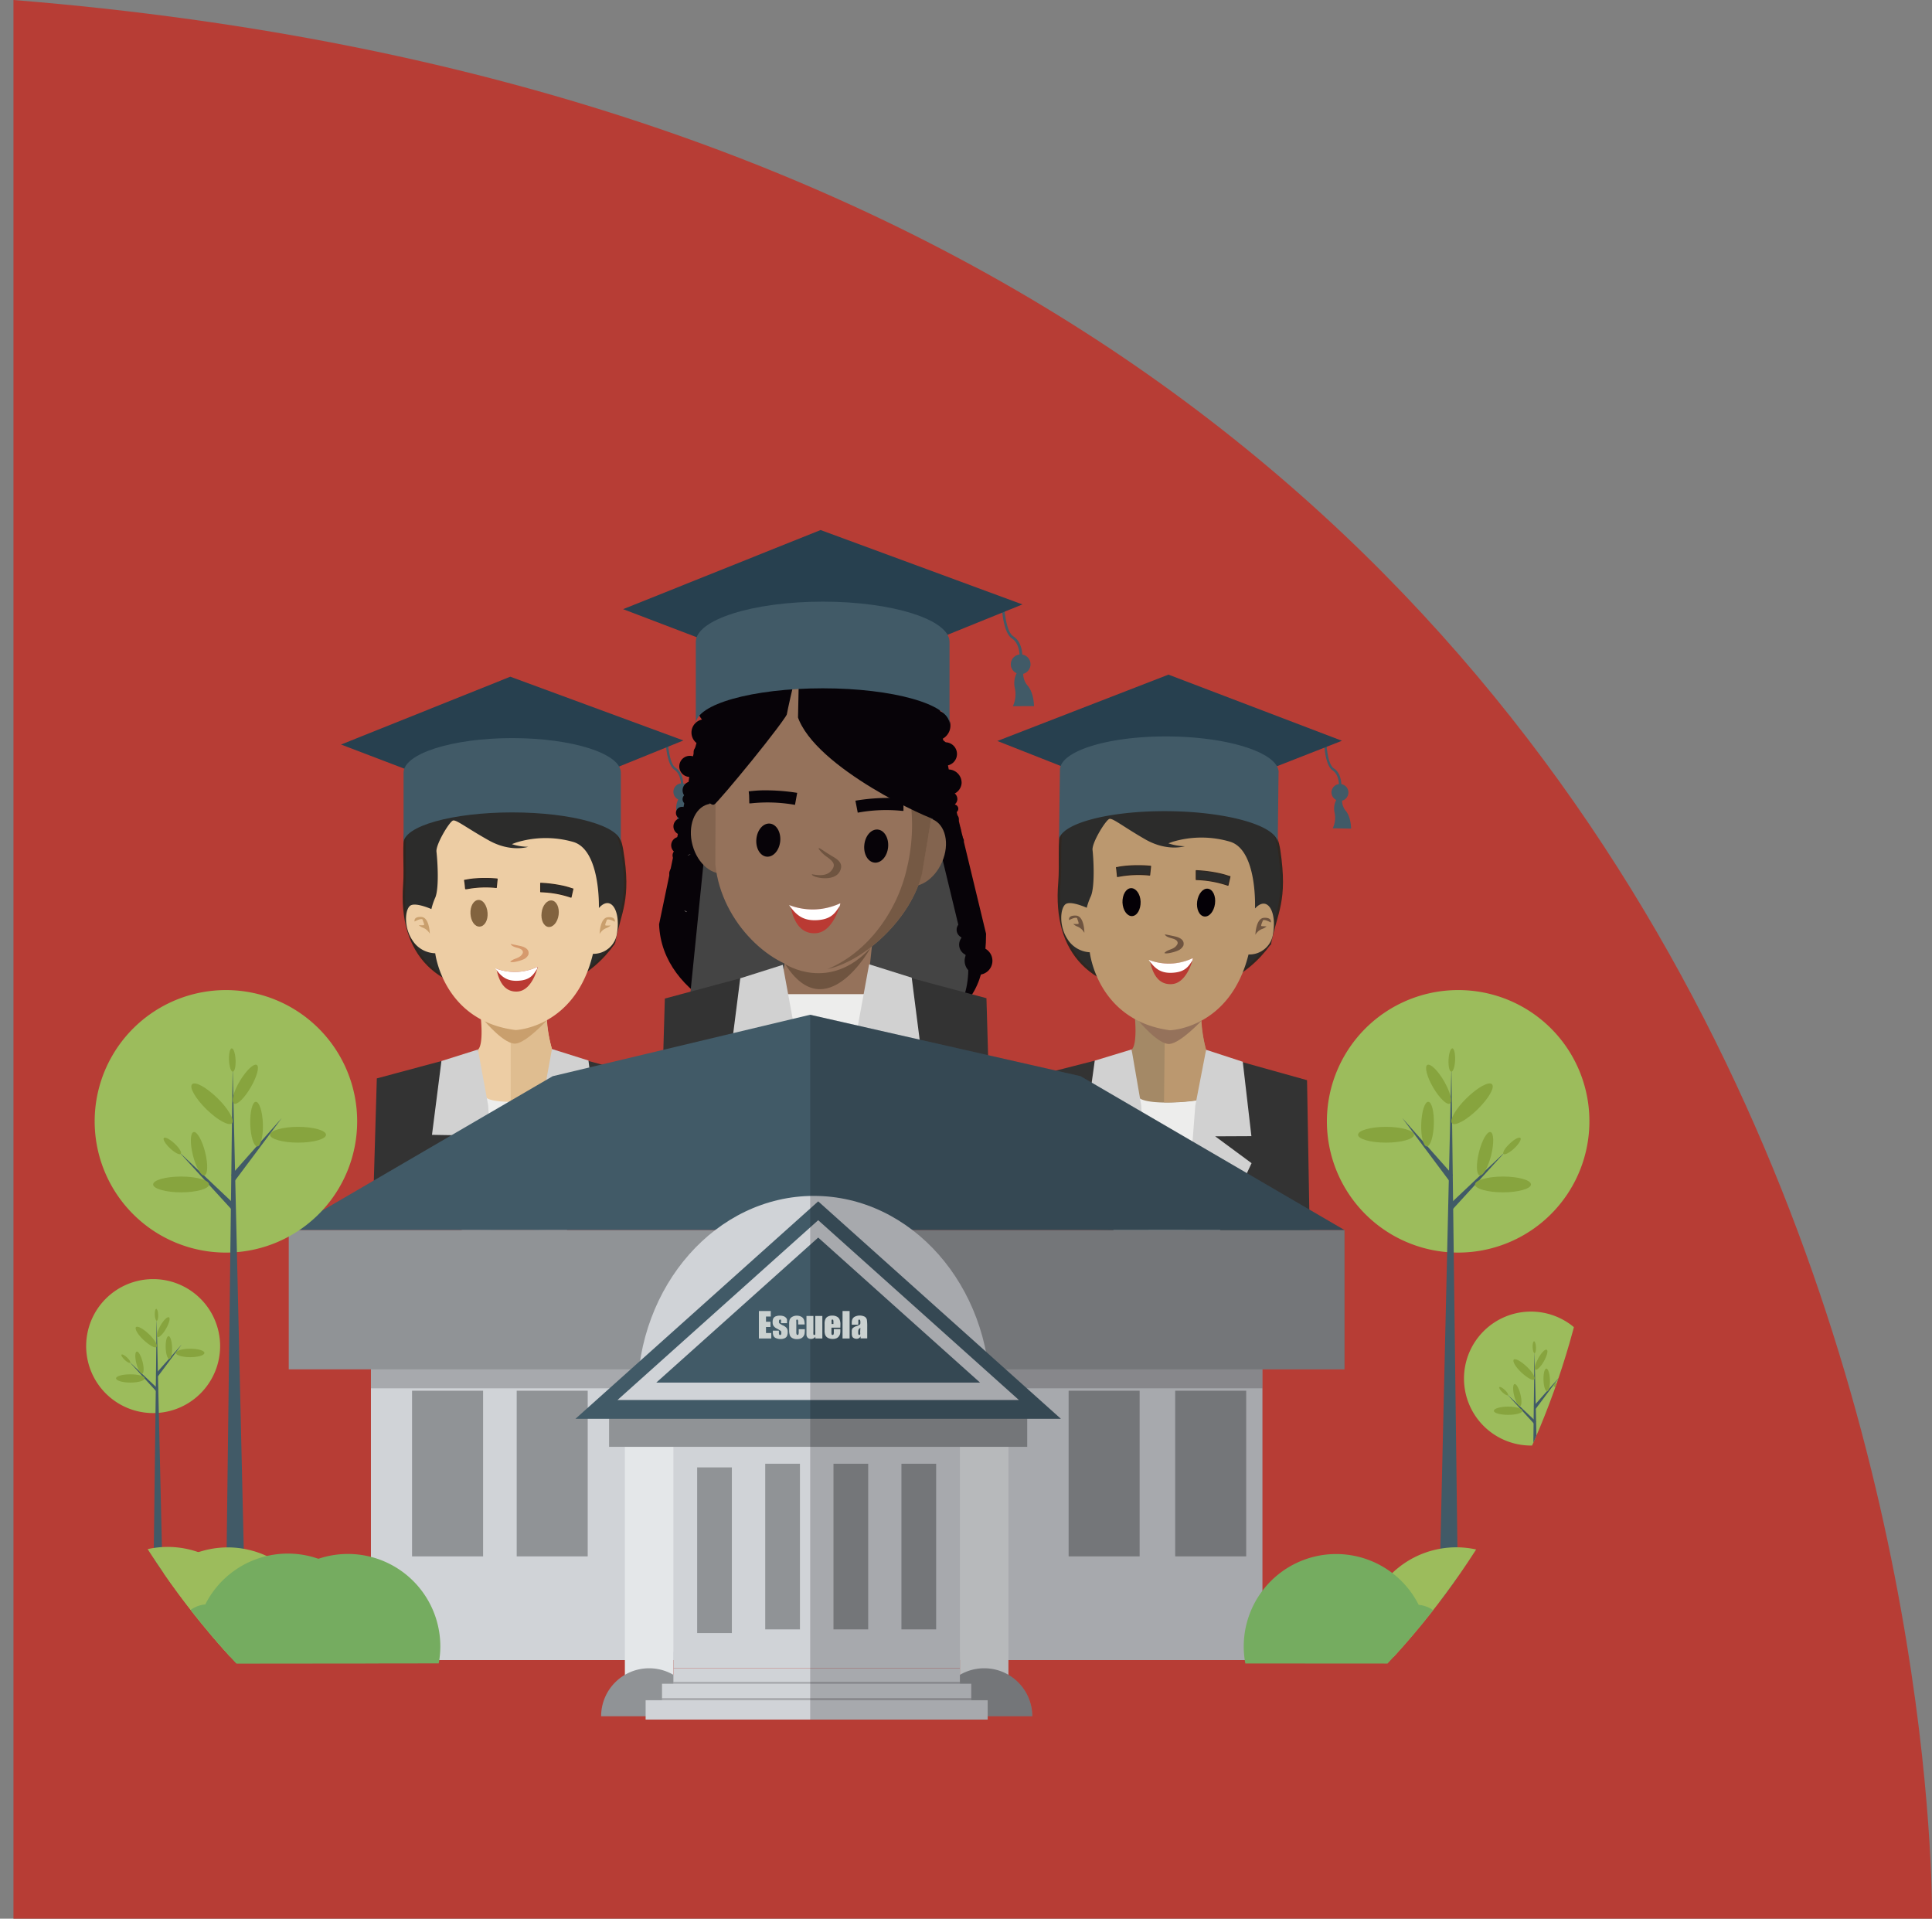 <svg id="Capa_1" data-name="Capa 1" xmlns="http://www.w3.org/2000/svg" xmlns:xlink="http://www.w3.org/1999/xlink" viewBox="0 0 456.32 453.14"><rect x="0" y="0" width="456.32" height="453.14" fill="#808080" stroke="none"/><defs><style>.cls-1{fill:none;}.cls-2{fill:#b73d35;}.cls-3{clip-path:url(#clip-path);}.cls-18,.cls-4{fill:#2c2c2b;stroke:#2f2620;}.cls-4{stroke-miterlimit:10;stroke-width:0.57px;}.cls-10,.cls-11,.cls-19,.cls-20,.cls-21,.cls-4,.cls-5,.cls-6,.cls-7,.cls-8,.cls-9{fill-rule:evenodd;}.cls-5{fill:#ededec;}.cls-6{fill:#333;}.cls-7{fill:#a48966;}.cls-8{fill:#bb986f;}.cls-27,.cls-9{fill:#95725b;}.cls-10,.cls-15{fill:#6f5440;}.cls-11{fill:#d1d1d1;}.cls-12{fill:#415a67;}.cls-13{fill:#27404f;}.cls-14{fill:#040006;}.cls-16{fill:#ba3a33;}.cls-17{fill:#fff;}.cls-18{stroke-linecap:round;stroke-linejoin:round;stroke-width:0.25px;}.cls-19{fill:#edcda4;}.cls-20{fill:#dfbd90;}.cls-21{fill:#c99f6d;}.cls-22{fill:#82633f;}.cls-23{fill:#d69a6d;}.cls-24,.cls-32{fill:#070308;}.cls-25{fill:#444;}.cls-26{fill:#f4ece1;}.cls-28{fill:#83644f;}.cls-29{fill:#b38b4b;}.cls-30{fill:#755944;}.cls-31{fill:#d0d3d7;}.cls-32{opacity:0.2;}.cls-33{fill:#909396;}.cls-34{fill:#e4e7e9;}.cls-35{fill:#cad1d0;}.cls-36{fill:#9cbc5c;}.cls-37{fill:#87a43e;}.cls-38{fill:#75ac60;}</style><clipPath id="clip-path" transform="translate(-91.88 -19)"><circle class="cls-1" cx="283.67" cy="284.64" r="186.19"/></clipPath></defs><title>educacion</title><path class="cls-2" d="M95.06,19V472.14H548.19S555.55,56.06,95.06,19Z" transform="translate(-91.88 -19)"/><g class="cls-3"><g id="Student"><path class="cls-4" d="M391.78,241.88c-5.77,7.94-14,11.6-24.62,11.48-17.4-.2-26.46-9.21-25.05-25.93.71-8.41-2.4-21.33,10.12-21.05-.11-7,5.2-6,19-6.34s21.68,12.59,22.76,19.72c1.83,12.18-.72,14.56-2.18,22.12Z" transform="translate(-91.88 -19)"/><polygon class="cls-5" points="262.88 290.68 287.99 290.97 292.13 254.1 262.57 253.77 262.88 290.68"/><polygon class="cls-6" points="293.38 250.83 308.71 255.11 309.33 290.62 280.03 290.88 285.27 268.86 293.38 250.83"/><polygon class="cls-6" points="258.57 250.5 243.16 254.44 241.72 289.91 271.14 290.78 266.45 268.8 258.57 250.5"/><path class="cls-7" d="M359.89,258.9s.74,6.71-.74,8c0,0,.58,8.88,1.42,10.95s10.12,1.68,14.18,1c0,0,2.14-10.91,2-11.87a36.52,36.52,0,0,1-1.21-7.16l-5.77-.5Z" transform="translate(-91.88 -19)"/><path class="cls-8" d="M366.81,279.33a48.07,48.07,0,0,0,7.94-.53s2.14-10.91,2-11.87a33.52,33.52,0,0,1-1.1-6.86l-5.88-.8-2.74-.1Z" transform="translate(-91.88 -19)"/><path class="cls-9" d="M360.86,260.16s4.68,5.68,7.31,5.39,7.48-5.48,7.48-5.48l-4.16-1.18-8.54-.53Z" transform="translate(-91.88 -19)"/><path class="cls-8" d="M349.27,243.87S351,260,368.2,262.32c0,0,14.17-.34,18.57-17.9a5.64,5.64,0,0,0,5.8-4.95c.89-5.21-1.37-9.07-4.27-5.91,0,0,.6-13.7-5.82-15.75a23.78,23.78,0,0,0-13.64,0l-1,.36a12.6,12.6,0,0,0,3.89.69s-4.17,1.35-9.37-1.64-7.6-5-8.43-4.82-4.21,5.64-4,7.37.61,8.35-.37,10.83a15.07,15.07,0,0,0-1,2.79s-3.79-1.73-5-.85-1.66,5,.42,8.2a6.61,6.61,0,0,0,5.29,3.16Z" transform="translate(-91.88 -19)"/><path class="cls-10" d="M388.39,239.76s.1-3.92,2.06-4,1.58,1.11,1.58,1.11-1.43-.84-1.88-.5c-.08.38-.62,1.33-.28,1.36s1.16.06,1.16.06a3.1,3.1,0,0,1-1.09.62,3.11,3.11,0,0,0-1.55,1.36Z" transform="translate(-91.88 -19)"/><path class="cls-10" d="M348,239.24s0-3.92-2-4-1.6,1.07-1.6,1.07,1.44-.82,1.88-.47c.07.38.59,1.35.24,1.38s-1.14,0-1.14,0a3,3,0,0,0,1.08.65,3.21,3.21,0,0,1,1.5,1.39Z" transform="translate(-91.88 -19)"/><polygon class="cls-11" points="267.27 247.85 258.57 250.5 256.13 268.02 262.77 268.19 264.68 268.24 255.94 274.39 263.12 290.68 271.14 290.78 269.55 261.08 267.27 247.85"/><polygon class="cls-11" points="284.87 247.93 293.53 250.76 295.57 268.33 287.02 268.37 295.61 274.71 287.99 290.97 280.03 290.88 282.32 261.1 284.87 247.93"/><g id="Hat"><path class="cls-12" d="M411,214.7s0-2.74-1.29-4.24a3.69,3.69,0,0,1-.84-2.36,2,2,0,1,0-2.51-2,2,2,0,0,0,1.13,1.83,4.41,4.41,0,0,0-.41,2.93,5.78,5.78,0,0,1-.42,3.76Z" transform="translate(-91.88 -19)"/><path class="cls-12" d="M408.68,204.92l-.55,0s.23-2.85-1.53-4c-2-1.34-2.05-7.61-2.05-7.87h.55c0,1.73.32,6.43,1.81,7.41C408.94,201.74,408.7,204.79,408.68,204.92Z" transform="translate(-91.88 -19)"/><polygon class="cls-13" points="276.07 190.97 235.56 175 275.98 159.33 316.95 174.95 276.07 190.97"/><path class="cls-12" d="M342,217.7s0-.07,0-.12v.12Z" transform="translate(-91.88 -19)"/><path class="cls-12" d="M393.89,201.44c0-4.55-11.48-8.35-25.74-8.51s-25.88,3.38-25.93,7.92c0,.05,0,.09,0,.14h0L342,217.58c0-4,11.65-7.15,25.91-7s25.8,3.56,25.75,7.58a.49.49,0,0,1,0,.12h0v.7h0l.2-17.41h0C393.87,201.53,393.89,201.49,393.89,201.44Z" transform="translate(-91.88 -19)"/></g></g><path class="cls-14" d="M357,232.16c.08,1.83,1.11,3.26,2.28,3.2s2.05-1.57,2-3.4-1.11-3.25-2.28-3.2S356.94,230.33,357,232.16Z" transform="translate(-91.88 -19)"/><path class="cls-14" d="M374.64,231.89c-.24,1.81.5,3.4,1.67,3.56s2.3-1.18,2.54-3-.49-3.4-1.66-3.56S374.89,230.08,374.64,231.89Z" transform="translate(-91.88 -19)"/><path class="cls-15" d="M367,239.66c.53.1,1.78.35,2.45.51,1.14.26,2.3.88,1.93,2.17a2.47,2.47,0,0,1-1.22,1.13c-1,.46-2.92.89-3.27.6.77-.79,1.49-.71,2.31-1.25a2.13,2.13,0,0,0,.8-.9c.16-.58-.29-.95-.92-1.18S367.26,240.35,367,239.66Z" transform="translate(-91.88 -19)"/><path class="cls-16" d="M368.14,246.58a13.23,13.23,0,0,1-4.62-.78h-.06c.89,4.59,3,5.77,5.2,5.62,3.67-.25,5-6.07,5-6.07h-.1A13.14,13.14,0,0,1,368.14,246.58Z" transform="translate(-91.88 -19)"/><path class="cls-17" d="M368.14,246.58a13.36,13.36,0,0,1-4.85-.86h-.09c1.33,1.82,2.66,3.29,5.9,3,2.91-.24,3.57-1.68,4.41-2.86.08-.33.12-.53.12-.53h-.11A13.27,13.27,0,0,1,368.14,246.58Z" transform="translate(-91.88 -19)"/><path class="cls-18" d="M355.62,223.89l.06.68-.1-.67h0l.13,0h0l.43-.09h0c.37-.07.9-.15,1.58-.22h0a32.27,32.27,0,0,1,5.92,0h0l-.22,2.08a25.58,25.58,0,0,0-7.35.3h0l-.25.05h0l-.21-2.08Z" transform="translate(-91.88 -19)"/><path class="cls-18" d="M382.33,226l-.15.65.19-.64h0l-.12,0h0l-.42-.14h0c-.36-.12-.87-.28-1.54-.44h0a32.83,32.83,0,0,0-5.87-.8h0l0,2.1a25.41,25.41,0,0,1,7.24,1.26h0a1.34,1.34,0,0,0,.26.08h0l.46-2Z" transform="translate(-91.88 -19)"/><g id="Student-2" data-name="Student"><path class="cls-4" d="M236.89,241.69c-5.65,8-13.83,11.68-24.33,11.68-17.29,0-26.39-8.85-25.18-25.47.62-8.37-2.62-21.17,9.82-21-.19-7,5.09-6.05,18.78-6.51s21.67,12.26,22.82,19.33c2,12.08-.55,14.47-1.91,22Z" transform="translate(-91.88 -19)"/><polygon class="cls-5" points="109 290.47 133.94 290.47 137.63 253.8 108.27 253.8 109 290.47"/><polygon class="cls-6" points="138.86 250.54 154.12 254.62 155.15 289.88 126.04 290.47 131 268.54 138.86 250.54"/><polygon class="cls-6" points="104.26 250.59 89 254.69 87.97 289.94 117.2 290.47 112.3 268.69 104.26 250.59"/><path class="cls-19" d="M205.4,259s.8,6.65-.64,7.91c0,0,.67,8.82,1.53,10.86s10.08,1.55,14.1.83c0,0,2-10.86,1.86-11.81a35.35,35.35,0,0,1-1.29-7.1l-5.74-.43Z" transform="translate(-91.88 -19)"/><path class="cls-20" d="M212.5,279.18a47.56,47.56,0,0,0,7.89-.62s2-10.86,1.86-11.81a33,33,0,0,1-1.18-6.81l-5.85-.72-2.72-.07Z" transform="translate(-91.88 -19)"/><path class="cls-21" d="M206.38,260.2s4.71,5.58,7.32,5.27,7.37-5.53,7.37-5.53l-4.14-1.12-8.5-.43Z" transform="translate(-91.88 -19)"/><path class="cls-19" d="M194.68,244.15s1.9,16,19,18.12c0,0,14.07-.5,18.25-18a5.61,5.61,0,0,0,5.7-5c.83-5.19-1.46-9-4.3-5.82,0,0,.44-13.62-6-15.59a23.62,23.62,0,0,0-13.55.13l-1,.37a12.39,12.39,0,0,0,3.87.63s-4.12,1.4-9.33-1.52-7.6-4.87-8.42-4.69-4.13,5.66-3.93,7.37.69,8.28-.25,10.76a15.41,15.41,0,0,0-.95,2.79s-3.78-1.69-5-.8-1.59,5,.51,8.15a6.56,6.56,0,0,0,5.29,3.08Z" transform="translate(-91.88 -19)"/><path class="cls-21" d="M233.5,239.62s.06-3.89,2-4,1.58,1.08,1.58,1.08-1.42-.82-1.87-.47c-.07.37-.6,1.32-.26,1.35s1.16,0,1.16,0a3.28,3.28,0,0,1-1.09.64,3.16,3.16,0,0,0-1.52,1.36Z" transform="translate(-91.88 -19)"/><path class="cls-21" d="M193.4,239.56s-.06-3.89-2-4-1.59,1.08-1.59,1.08,1.42-.83,1.87-.49c.07.39.6,1.34.26,1.36s-1.14,0-1.14,0a3.12,3.12,0,0,0,1.08.63,3.24,3.24,0,0,1,1.51,1.36Z" transform="translate(-91.88 -19)"/><polygon class="cls-11" points="112.88 247.87 104.26 250.59 102.03 268.02 108.64 268.13 110.53 268.15 101.92 274.36 109.24 290.47 117.2 290.47 115.29 260.99 112.88 247.87"/><polygon class="cls-11" points="130.37 247.75 138.99 250.47 141.22 267.9 132.72 268.02 141.33 274.23 133.94 290.47 126.04 290.47 127.97 260.85 130.37 247.75"/><g id="Hat-2" data-name="Hat"><path class="cls-12" d="M255.63,214.47s0-2.71-1.33-4.19a3.72,3.72,0,0,1-.86-2.34,2,2,0,1,0-1.37-.13,4.41,4.41,0,0,0-.38,2.91,5.79,5.79,0,0,1-.37,3.75Z" transform="translate(-91.88 -19)"/><path class="cls-12" d="M253.27,204.78l-.54,0s.18-2.84-1.58-4c-2-1.3-2.12-7.53-2.12-7.79h.55c0,1.72.39,6.39,1.87,7.34C253.49,201.62,253.28,204.65,253.27,204.78Z" transform="translate(-91.88 -19)"/><polygon class="cls-13" points="120.98 191.26 80.55 175.84 120.53 159.82 161.41 174.88 120.98 191.26"/><path class="cls-12" d="M187.2,218.24v0Z" transform="translate(-91.88 -19)"/><path class="cls-12" d="M238.52,201.49c0-4.51-11.48-8.17-25.66-8.17S187.2,197,187.2,201.49v.14h0v16.48c0-4,11.48-7.24,25.66-7.24s25.66,3.24,25.66,7.24v.13h0v.69h0v-17.3h0Z" transform="translate(-91.88 -19)"/></g></g><path class="cls-22" d="M203,234.79c.08,1.73,1,3.1,2.17,3.05s2-1.5,1.87-3.24-1.05-3.12-2.17-3.06S202.91,233,203,234.79Z" transform="translate(-91.88 -19)"/><path class="cls-22" d="M219.81,234.52c-.24,1.73.47,3.25,1.58,3.4s2.2-1.12,2.43-2.85-.47-3.24-1.58-3.4S220,232.8,219.81,234.52Z" transform="translate(-91.88 -19)"/><path class="cls-23" d="M212.49,241.94c.5.09,1.7.34,2.34.49,1.08.24,2.19.84,1.84,2.07a2.32,2.32,0,0,1-1.16,1.08c-1,.43-2.79.85-3.12.57.73-.74,1.41-.67,2.2-1.19a2,2,0,0,0,.76-.86c.16-.56-.27-.91-.88-1.13C214,242.8,212.76,242.6,212.49,241.94Z" transform="translate(-91.88 -19)"/><path class="cls-16" d="M213.59,248.55a12.53,12.53,0,0,1-4.4-.75h-.06c.85,4.38,2.88,5.51,5,5.37,3.52-.24,4.77-5.8,4.77-5.8h-.11A12.66,12.66,0,0,1,213.59,248.55Z" transform="translate(-91.88 -19)"/><path class="cls-17" d="M213.59,248.55a12.7,12.7,0,0,1-4.63-.83h-.08c1.27,1.74,2.54,3.15,5.64,2.89,2.77-.22,3.4-1.59,4.2-2.73.08-.3.11-.49.11-.49h-.09A12.67,12.67,0,0,1,213.59,248.55Z" transform="translate(-91.88 -19)"/><path class="cls-18" d="M201.64,226.89l.07.65-.1-.64h0l.12,0h0l.41-.08h0c.36-.07.86-.15,1.51-.22h0a31.15,31.15,0,0,1,5.65,0h0l-.2,2a23.83,23.83,0,0,0-7,.29h0l-.25,0h0l-.2-2Z" transform="translate(-91.88 -19)"/><path class="cls-18" d="M227.14,228.92l-.14.63.18-.62h0l-.12,0h0l-.4-.14h0c-.34-.11-.82-.26-1.46-.42h0a31.71,31.71,0,0,0-5.61-.76h0l0,2a24.16,24.16,0,0,1,6.92,1.2h0l.24.08h0l.44-1.94Z" transform="translate(-91.88 -19)"/><path class="cls-24" d="M324.78,239.53c-.1,23.47-15.36,22.55-36,22.46l-8.23.47c-9.61.45-32.34-7.41-33-25.17l6.89-33.06c2.92-24.13,12.79-22.9,33.45-22.82l1.85-.38c20.66.09,23.62,1.4,27.39,26.82Z" transform="translate(-91.88 -19)"/><path class="cls-25" d="M320.61,247.27c-.09,19.81-17.62,14.4-35.05,14.34h-7c-8.12.37-24.42,20.6-25,5.61l5.81-57.51c2.46-20.36,10.79-19.33,28.23-19.25l1.57-.32c17.43.07,19.92,1.17,23.1,22.63Z" transform="translate(-91.88 -19)"/><path class="cls-26" d="M254.16,234.41a1.33,1.33,0,0,0-.66-.33A3.13,3.13,0,0,0,254.16,234.41Z" transform="translate(-91.88 -19)"/><path class="cls-27" d="M275.79,255.51c.54,1.69,8.94,2.16,8.94,2.16,5.34.66,11.61,1.39,11.47-.08l2.19-20.47c.6-4.81-3.25-9.26-8.58-9.92h0c-5.32-.65-10.14,2.72-10.74,7.54Z" transform="translate(-91.88 -19)"/><path class="cls-24" d="M253.63,225.33a1.84,1.84,0,0,1-3.68,0,1.84,1.84,0,1,1,3.68,0Z" transform="translate(-91.88 -19)"/><path class="cls-24" d="M254.41,228.21a1.84,1.84,0,1,1-1.83-1.84A1.83,1.83,0,0,1,254.41,228.21Z" transform="translate(-91.88 -19)"/><path class="cls-24" d="M254.68,231.88a2.37,2.37,0,1,1-2.36-2.36A2.37,2.37,0,0,1,254.68,231.88Z" transform="translate(-91.88 -19)"/><path class="cls-24" d="M253.1,236a2.23,2.23,0,1,1-2.22-2.23A2.22,2.22,0,0,1,253.1,236Z" transform="translate(-91.88 -19)"/><path class="cls-24" d="M253.63,241.32a2.36,2.36,0,1,1-2.36-2.35A2.37,2.37,0,0,1,253.63,241.32Z" transform="translate(-91.88 -19)"/><polygon class="cls-5" points="180.36 277.56 209.46 277.56 213.77 234.79 179.52 234.79 180.36 277.56"/><polygon class="cls-6" points="215.19 230.99 232.99 235.75 234.18 276.87 200.24 277.56 206.02 251.99 215.19 230.99"/><polygon class="cls-6" points="174.84 231.05 157.03 235.83 155.83 276.94 189.92 277.56 184.21 252.15 174.84 231.05"/><polygon class="cls-11" points="184.88 227.87 174.84 231.05 172.24 251.39 179.94 251.5 182.15 251.54 172.1 258.78 180.64 277.56 189.92 277.56 187.69 243.17 184.88 227.87"/><polygon class="cls-11" points="205.28 227.74 215.34 230.9 217.94 251.23 208.03 251.39 218.07 258.62 209.46 277.56 200.24 277.56 202.48 243.02 205.28 227.74"/><path class="cls-10" d="M277.32,246.69s10.4,6.84,20.2-3.86C297.52,242.83,287,262,277.32,246.69Z" transform="translate(-91.88 -19)"/><path class="cls-28" d="M303.32,218c-1.85,4.28-.84,8.78,2.23,10s7-1.16,8.85-5.45.8-8.78-2.26-10.05S305.13,213.68,303.32,218Z" transform="translate(-91.88 -19)"/><path class="cls-24" d="M319.54,217.56a1,1,0,1,1-1-1A1,1,0,0,1,319.54,217.56Z" transform="translate(-91.88 -19)"/><path class="cls-24" d="M319.34,222.15a.83.83,0,1,1-.82-.82A.82.82,0,0,1,319.34,222.15Z" transform="translate(-91.88 -19)"/><path class="cls-24" d="M319.79,223.52a.93.93,0,0,1-.94.95,1,1,0,1,1,.94-.95Z" transform="translate(-91.88 -19)"/><path class="cls-24" d="M319.86,225.36a1.15,1.15,0,0,1-2.3,0,1.15,1.15,0,0,1,2.3,0Z" transform="translate(-91.88 -19)"/><path class="cls-24" d="M320.39,226.8a1,1,0,1,1-1-1A1,1,0,0,1,320.39,226.8Z" transform="translate(-91.88 -19)"/><path class="cls-24" d="M320.06,228.64a1,1,0,0,1-1.9,0,.95.95,0,0,1,1.9,0Z" transform="translate(-91.88 -19)"/><path class="cls-24" d="M321.11,231.19a1.28,1.28,0,1,1-1.28-1.27A1.28,1.28,0,0,1,321.11,231.19Z" transform="translate(-91.88 -19)"/><path class="cls-24" d="M323.4,234.64a2.76,2.76,0,1,1-2.75-2.76A2.75,2.75,0,0,1,323.4,234.64Z" transform="translate(-91.88 -19)"/><path class="cls-24" d="M321.83,238.58a2,2,0,1,1-2-2A2,2,0,0,1,321.83,238.58Z" transform="translate(-91.88 -19)"/><path class="cls-24" d="M323.66,242.11a2.62,2.62,0,1,1-2.62-2.62A2.62,2.62,0,0,1,323.66,242.11Z" transform="translate(-91.88 -19)"/><path class="cls-24" d="M326.28,245.92a3.28,3.28,0,1,1-3.27-3.28A3.27,3.27,0,0,1,326.28,245.92Z" transform="translate(-91.88 -19)"/><path class="cls-26" d="M255,220.75a7.18,7.18,0,0,0-.74.25A2.3,2.3,0,0,0,255,220.75Z" transform="translate(-91.88 -19)"/><path class="cls-29" d="M261.53,206.66a8.83,8.83,0,0,1,.6-1.19A5.31,5.31,0,0,1,261.53,206.66Z" transform="translate(-91.88 -19)"/><path class="cls-28" d="M267.1,215.49c1.2,4.49-.43,8.82-3.65,9.67s-6.79-2.08-8-6.55.44-8.82,3.66-9.67S265.91,211,267.1,215.49Z" transform="translate(-91.88 -19)"/><path class="cls-27" d="M309.63,225.26c-2.94,12.26-16.94,23.68-26.13,22.92h0c-8.88-.13-21.24-10.93-22.66-25l.1-29.35c.95-13.81,12.54-20.28,26.18-19.35h0c13.64.93,28,9.71,27.07,23.53Z" transform="translate(-91.88 -19)"/><path class="cls-30" d="M288.81,174.63a14.85,14.85,0,0,1,1.45,7.39c0,.11,0,.23,0,.35.3.17.59.35.88.55,7.17,5.14,12.47,11.53,14.82,20.2a43.5,43.5,0,0,1,.12,20.94c-2.28,10.2-9.31,19.92-18.75,23.81,8.85-1.92,19.78-12,22.34-22.6L314.19,198C315.1,184.75,301.93,176.14,288.81,174.63Z" transform="translate(-91.88 -19)"/><path class="cls-24" d="M275.69,187.15l39.67,11.6c-.27-13.08-13-25-28.44-25.71s-28.72,8.51-30.4,21.68Z" transform="translate(-91.88 -19)"/><path class="cls-24" d="M276.16,217.69c-.22,2.16-1.64,3.77-3.19,3.63s-2.65-2-2.44-4.18,1.64-3.78,3.19-3.63S276.37,215.53,276.16,217.69Z" transform="translate(-91.88 -19)"/><path class="cls-24" d="M301.64,219.1c-.21,2.16-1.64,3.78-3.2,3.63s-2.64-2-2.42-4.18,1.64-3.78,3.19-3.63S301.85,216.94,301.64,219.1Z" transform="translate(-91.88 -19)"/><path class="cls-24" d="M268.81,205.88l0,.94-.09-.93h.2a5.57,5.57,0,0,1,.63-.08h0c.53-.06,1.28-.12,2.25-.15h0a47.85,47.85,0,0,1,8.37.59h0l-.52,2.84a36.83,36.83,0,0,0-10.42-.36h0l-.37,0h0l-.07-2.88Z" transform="translate(-91.88 -19)"/><path class="cls-24" d="M305.26,207.65v.94l.07-.94h0l-.17,0h0l-.62-.08h0c-.53-.05-1.29-.1-2.26-.12h0a47.05,47.05,0,0,0-8.36.65h0l.55,2.83a37,37,0,0,1,10.42-.43h0a2.77,2.77,0,0,0,.38,0h0l0-2.87Z" transform="translate(-91.88 -19)"/><path class="cls-24" d="M280.23,188.09c4,12.33,31.9,24.73,32.72,24.5,1.79-.51,1.87-2.82,1.87-2.82s.94-11.63-.13-15.09S277.94,181,280.23,188.09Z" transform="translate(-91.88 -19)"/><path class="cls-24" d="M257.47,205.84s2.06,3.85,3.14,3.14,16.8-19.69,17.68-22.23c2.24-6.48,5.22-8.09,5.22-8.09s-17.12,4-19.9,6.62S258.19,203,257.47,205.84Z" transform="translate(-91.88 -19)"/><path class="cls-27" d="M280.62,175c-.06.86-2.55,9.83-3.54,16.26,0,0,3.19,0,3.24-.67S280.62,175,280.62,175Z" transform="translate(-91.88 -19)"/><path class="cls-15" d="M288.69,221.36c-1.83-1.08-2.86-1.83-2.93-1.86-.24-.11-.37-.28-.56-.09a8.13,8.13,0,0,0,2.2,2.11c1.29,1,1.83,1.63,1.07,2.79-.85,1.32-2.41,1.66-4.84,1.15a.58.58,0,0,0,.19.3c.89.66,5.16,1.41,6.41-.95C291,223.31,290.38,222.35,288.69,221.36Z" transform="translate(-91.88 -19)"/><path class="cls-24" d="M301.36,175.1a2.23,2.23,0,1,1-2.22-2.23A2.22,2.22,0,0,1,301.36,175.1Z" transform="translate(-91.88 -19)"/><path class="cls-24" d="M301.64,173.91a3.41,3.41,0,1,1-3.42-3.41A3.41,3.41,0,0,1,301.64,173.91Z" transform="translate(-91.88 -19)"/><path class="cls-24" d="M297.7,174.18a2.63,2.63,0,1,1-2.63-2.63A2.62,2.62,0,0,1,297.7,174.18Z" transform="translate(-91.88 -19)"/><path class="cls-24" d="M293.5,173.65a3.15,3.15,0,1,1-3.15-3.15A3.15,3.15,0,0,1,293.5,173.65Z" transform="translate(-91.88 -19)"/><path class="cls-24" d="M288.26,173.13a2.89,2.89,0,1,1-2.89-2.89A2.9,2.9,0,0,1,288.26,173.13Z" transform="translate(-91.88 -19)"/><path class="cls-24" d="M284.05,174.05a2.49,2.49,0,1,1-2.48-2.5A2.49,2.49,0,0,1,284.05,174.05Z" transform="translate(-91.88 -19)"/><path class="cls-24" d="M279.6,174.44a2.37,2.37,0,1,1-2.36-2.36A2.37,2.37,0,0,1,279.6,174.44Z" transform="translate(-91.88 -19)"/><path class="cls-24" d="M275.41,175.75a1.58,1.58,0,0,1-1.59,1.57,1.57,1.57,0,0,1,0-3.14A1.58,1.58,0,0,1,275.41,175.75Z" transform="translate(-91.88 -19)"/><path class="cls-24" d="M272.26,177.85a2.11,2.11,0,1,1-2.11-2.1A2.11,2.11,0,0,1,272.26,177.85Z" transform="translate(-91.88 -19)"/><path class="cls-24" d="M269.89,179.42a2.62,2.62,0,1,1-2.62-2.62A2.63,2.63,0,0,1,269.89,179.42Z" transform="translate(-91.88 -19)"/><path class="cls-24" d="M266.75,181.26a3.15,3.15,0,1,1-3.15-3.15A3.16,3.16,0,0,1,266.75,181.26Z" transform="translate(-91.88 -19)"/><path class="cls-24" d="M263.33,186.64a3.28,3.28,0,1,1-3.28-3.28A3.28,3.28,0,0,1,263.33,186.64Z" transform="translate(-91.88 -19)"/><path class="cls-24" d="M261.5,192a3.15,3.15,0,1,1-3.15-3.14A3.15,3.15,0,0,1,261.5,192Z" transform="translate(-91.88 -19)"/><path class="cls-24" d="M258.61,196.61a1.44,1.44,0,0,1-1.44,1.44,1.45,1.45,0,1,1,1.44-1.44Z" transform="translate(-91.88 -19)"/><path class="cls-24" d="M257.3,200a2.49,2.49,0,1,1-2.49-2.49A2.49,2.49,0,0,1,257.3,200Z" transform="translate(-91.88 -19)"/><path class="cls-24" d="M257.3,205.66a2.1,2.1,0,1,1-2.1-2.11A2.09,2.09,0,0,1,257.3,205.66Z" transform="translate(-91.88 -19)"/><path class="cls-24" d="M255.72,207.75a1.31,1.31,0,1,1-1.31-1.31A1.3,1.3,0,0,1,255.72,207.75Z" transform="translate(-91.88 -19)"/><path class="cls-24" d="M254.41,211a1.44,1.44,0,1,1-1.43-1.45A1.44,1.44,0,0,1,254.41,211Z" transform="translate(-91.88 -19)"/><path class="cls-24" d="M254.94,214.18a2,2,0,1,1-2-2A2,2,0,0,1,254.94,214.18Z" transform="translate(-91.88 -19)"/><path class="cls-24" d="M254.41,218.64a2,2,0,1,1-2-2A2,2,0,0,1,254.41,218.64Z" transform="translate(-91.88 -19)"/><path class="cls-24" d="M253.63,221a1.45,1.45,0,1,1-1.44-1.44A1.43,1.43,0,0,1,253.63,221Z" transform="translate(-91.88 -19)"/><path class="cls-24" d="M319,204a3,3,0,1,1-3-3.27A3.14,3.14,0,0,1,319,204Z" transform="translate(-91.88 -19)"/><path class="cls-24" d="M318,207.8a1.69,1.69,0,1,1-1.69-1.82A1.75,1.75,0,0,1,318,207.8Z" transform="translate(-91.88 -19)"/><path class="cls-24" d="M318.22,210a1,1,0,1,1-1-1A1,1,0,0,1,318.22,210Z" transform="translate(-91.88 -19)"/><path class="cls-24" d="M318.35,212.44a1.28,1.28,0,1,1-1.27-1.28A1.28,1.28,0,0,1,318.35,212.44Z" transform="translate(-91.88 -19)"/><path class="cls-24" d="M318.81,215a1.25,1.25,0,1,1-1.25-1.24A1.24,1.24,0,0,1,318.81,215Z" transform="translate(-91.88 -19)"/><path class="cls-24" d="M319.2,216.73a1.31,1.31,0,1,1-1.31-1.31A1.31,1.31,0,0,1,319.2,216.73Z" transform="translate(-91.88 -19)"/><path class="cls-24" d="M318.87,219.07a1.34,1.34,0,1,1-1.33-1.35A1.33,1.33,0,0,1,318.87,219.07Z" transform="translate(-91.88 -19)"/><path class="cls-24" d="M319,220.87a.85.85,0,1,1-.85-.85A.85.85,0,0,1,319,220.87Z" transform="translate(-91.88 -19)"/><path class="cls-24" d="M317.91,197.06a2.76,2.76,0,1,1-2.75-2.75A2.76,2.76,0,0,1,317.91,197.06Z" transform="translate(-91.88 -19)"/><path class="cls-24" d="M315.8,195.81a2.23,2.23,0,1,1-2.24-2.23A2.24,2.24,0,0,1,315.8,195.81Z" transform="translate(-91.88 -19)"/><path class="cls-24" d="M316.36,190.37a3.54,3.54,0,1,1-3.53-3.54A3.53,3.53,0,0,1,316.36,190.37Z" transform="translate(-91.88 -19)"/><path class="cls-24" d="M314.16,187.6a3.67,3.67,0,1,1-4.36-2.83A3.66,3.66,0,0,1,314.16,187.6Z" transform="translate(-91.88 -19)"/><path class="cls-16" d="M284,233.79a15.38,15.38,0,0,1-5.35-.9h-.08c1,5.31,3.51,6.68,6,6.51,4.26-.29,5.78-7,5.78-7h-.11A15.35,15.35,0,0,1,284,233.79Z" transform="translate(-91.88 -19)"/><path class="cls-17" d="M284,233.79a15.64,15.64,0,0,1-5.63-1h-.1c1.54,2.11,3.09,3.81,6.84,3.51,3.37-.27,4.13-1.94,5.11-3.32.1-.37.14-.6.14-.6h-.12A15.56,15.56,0,0,1,284,233.79Z" transform="translate(-91.88 -19)"/><g id="Hat-3" data-name="Hat"><path class="cls-12" d="M336.1,185.77s0-3.18-1.55-4.9a4.27,4.27,0,0,1-1-2.73,2.33,2.33,0,1,0-2.93-2.25A2.31,2.31,0,0,0,332,178a5.15,5.15,0,0,0-.45,3.4,6.81,6.81,0,0,1-.43,4.38Z" transform="translate(-91.88 -19)"/><path class="cls-12" d="M333.34,174.46l-.64-.05s.23-3.31-1.82-4.63c-2.37-1.52-2.48-8.78-2.48-9.09H329c0,2,.46,7.45,2.18,8.56C333.6,170.77,333.36,174.31,333.34,174.46Z" transform="translate(-91.88 -19)"/><polygon class="cls-13" points="194.34 161.85 147.17 143.87 193.81 125.18 241.49 142.75 194.34 161.85"/><path class="cls-12" d="M256.29,190.15c0-.05,0-.1,0-.15v.15Z" transform="translate(-91.88 -19)"/><path class="cls-12" d="M316.15,170.61c0-5.25-13.41-9.52-29.93-9.52s-30,4.27-30,9.52c0,.06,0,.11,0,.17h0V190c0-4.66,13.41-8.44,30-8.44s29.93,3.78,29.93,8.44c0,.05,0,.1,0,.15h0V191h0V170.78h0C316.14,170.72,316.15,170.67,316.15,170.61Z" transform="translate(-91.88 -19)"/></g><rect class="cls-31" x="87.61" y="321.1" width="210.56" height="70.97"/><rect class="cls-32" x="87.61" y="295" width="210.56" height="32.88"/><polygon class="cls-12" points="191.34 239.66 255.23 254.17 317.57 290.52 192.89 290.52 68.2 290.52 130.54 254.17 191.34 239.66"/><rect class="cls-33" x="68.2" y="290.52" width="249.37" height="32.88"/><rect class="cls-31" x="155.01" y="340.35" width="74.43" height="49.81"/><rect class="cls-34" x="147.59" y="337.57" width="11.46" height="63.33" rx="2.69" ry="2.69"/><rect class="cls-34" x="226.72" y="337.57" width="11.46" height="63.33" rx="2.69" ry="2.69"/><path class="cls-33" d="M324.34,413A11.34,11.34,0,0,0,313,424.32h22.69A11.34,11.34,0,0,0,324.34,413Z" transform="translate(-91.88 -19)"/><rect class="cls-33" x="143.86" y="333.44" width="98.76" height="8.27"/><path class="cls-33" d="M245.2,413a11.34,11.34,0,0,0-11.34,11.34h22.68A11.34,11.34,0,0,0,245.2,413Z" transform="translate(-91.88 -19)"/><path class="cls-31" d="M284.1,301.44c-23,0-41.68,21.16-41.68,47.25h83.36C325.78,322.6,307.12,301.44,284.1,301.44Z" transform="translate(-91.88 -19)"/><rect class="cls-31" x="159.05" y="390.15" width="67.67" height="3.82"/><rect class="cls-31" x="159.05" y="393.98" width="67.67" height="3.82"/><rect class="cls-32" x="159.05" y="397.2" width="67.67" height="3.82"/><rect class="cls-31" x="156.36" y="397.65" width="73.04" height="4.12"/><rect class="cls-32" x="156.36" y="401.05" width="73.04" height="4.12"/><rect class="cls-31" x="152.49" y="401.55" width="80.79" height="4.56"/><rect class="cls-33" x="164.66" y="346.56" width="8.2" height="39.13"/><rect class="cls-33" x="97.32" y="328.45" width="16.78" height="39.12"/><rect class="cls-33" x="122.04" y="328.45" width="16.77" height="39.12"/><rect class="cls-33" x="277.57" y="328.45" width="16.77" height="39.12"/><rect class="cls-33" x="252.4" y="328.45" width="16.77" height="39.12"/><rect class="cls-33" x="180.74" y="345.69" width="8.2" height="39.13"/><rect class="cls-33" x="196.86" y="345.69" width="8.2" height="39.13"/><rect class="cls-33" x="212.91" y="345.69" width="8.2" height="39.13"/><polygon class="cls-12" points="193.25 283.73 221.91 309.41 250.57 335.08 193.25 335.08 135.92 335.08 164.59 309.41 193.25 283.73"/><polygon class="cls-31" points="193.25 288.18 216.95 309.41 240.65 330.64 193.25 330.64 145.85 330.64 169.55 309.41 193.25 288.18"/><polygon class="cls-12" points="193.25 292.28 212.36 309.41 231.48 326.53 193.25 326.53 155.01 326.53 174.13 309.41 193.25 292.28"/><path class="cls-32" d="M325.17,425.11v-.79h10.51a11.34,11.34,0,0,0-5.61-9.79v-3.46h60V342.4h19.4V309.52l-62.34-36.35-63.89-14.51V425.11Z" transform="translate(-91.88 -19)"/><path class="cls-35" d="M271.12,328.63h2.81v1.3H272.8v1.23h1.06v1.24H272.8v1.42h1.25v1.3h-2.93Z" transform="translate(-91.88 -19)"/><path class="cls-35" d="M277.79,331.5h-1.44v-.29a1.44,1.44,0,0,0,0-.46c0-.07-.1-.1-.21-.1a.22.22,0,0,0-.2.09.41.41,0,0,0-.07.27,1.17,1.17,0,0,0,0,.36.55.55,0,0,0,.21.25,4.45,4.45,0,0,0,.7.4,2.36,2.36,0,0,1,.92.65,1.52,1.52,0,0,1,.22.88,2.27,2.27,0,0,1-.17,1,1.12,1.12,0,0,1-.56.51,2.27,2.27,0,0,1-.95.18,2.6,2.6,0,0,1-1.06-.2,1.12,1.12,0,0,1-.6-.52,2.28,2.28,0,0,1-.16-1v-.26h1.43v.34a2.07,2.07,0,0,0,.05.56.23.23,0,0,0,.22.13.26.26,0,0,0,.23-.09.61.61,0,0,0,.07-.36.92.92,0,0,0-.08-.48,10.89,10.89,0,0,0-.94-.57,2,2,0,0,1-.87-.73,1.65,1.65,0,0,1-.16-.77,1.89,1.89,0,0,1,.17-.94,1.09,1.09,0,0,1,.57-.47,2.66,2.66,0,0,1,.93-.16,2.77,2.77,0,0,1,.91.13,1.36,1.36,0,0,1,.56.36.87.87,0,0,1,.25.41,3.69,3.69,0,0,1,0,.58Z" transform="translate(-91.88 -19)"/><path class="cls-35" d="M281.92,331.81H280.4v-.61a1.11,1.11,0,0,0-.06-.44.19.19,0,0,0-.19-.11.2.2,0,0,0-.19.1,1.35,1.35,0,0,0,0,.45v2.51a1.06,1.06,0,0,0,.07.42.25.25,0,0,0,.22.15.22.22,0,0,0,.22-.15,1.75,1.75,0,0,0,.06-.56v-.64h1.44a7.23,7.23,0,0,1-.05,1,1.53,1.53,0,0,1-.26.65,1.45,1.45,0,0,1-.59.51,2.24,2.24,0,0,1-.91.17A2.08,2.08,0,0,1,279,335a1.25,1.25,0,0,1-.57-.65,3.53,3.53,0,0,1-.16-1.21v-1.5a3,3,0,0,1,.13-1A1.34,1.34,0,0,1,279,330a2.06,2.06,0,0,1,1.08-.27,2.12,2.12,0,0,1,1.09.27,1.35,1.35,0,0,1,.59.67A3.54,3.54,0,0,1,281.92,331.81Z" transform="translate(-91.88 -19)"/><path class="cls-35" d="M286.11,329.8v5.32h-1.65l0-.44a1.13,1.13,0,0,1-1,.54,1.33,1.33,0,0,1-.6-.13.82.82,0,0,1-.35-.34,1.2,1.2,0,0,1-.15-.45c0-.15,0-.45,0-.91V329.8H284v3.62a4.23,4.23,0,0,0,0,.74.2.2,0,0,0,.21.12c.12,0,.19,0,.22-.13a5,5,0,0,0,0-.77V329.8Z" transform="translate(-91.88 -19)"/><path class="cls-35" d="M290.36,332.56h-2.1v1.15a1.38,1.38,0,0,0,.05.46.2.2,0,0,0,.2.11.24.24,0,0,0,.25-.14,1.61,1.61,0,0,0,.06-.54v-.7h1.54v.39a3,3,0,0,1-.07.76,1.62,1.62,0,0,1-.29.57,1.4,1.4,0,0,1-.57.45,2.33,2.33,0,0,1-.89.15,2.5,2.5,0,0,1-.9-.15,1.46,1.46,0,0,1-.61-.41,1.31,1.31,0,0,1-.3-.57,3,3,0,0,1-.09-.9v-1.55a2.59,2.59,0,0,1,.19-1.1,1.29,1.29,0,0,1,.62-.62,2.17,2.17,0,0,1,1-.21,2.21,2.21,0,0,1,1.12.26,1.35,1.35,0,0,1,.62.68,3,3,0,0,1,.19,1.2Zm-1.63-.87v-.38a1.57,1.57,0,0,0-.05-.54.16.16,0,0,0-.17-.12c-.12,0-.18,0-.21.1a2.07,2.07,0,0,0,0,.56v.38Z" transform="translate(-91.88 -19)"/><path class="cls-35" d="M292.55,328.63v6.49h-1.67v-6.49Z" transform="translate(-91.88 -19)"/><path class="cls-35" d="M294.58,331.86h-1.52v-.35a2.41,2.41,0,0,1,.14-.95,1.24,1.24,0,0,1,.57-.59,2.65,2.65,0,0,1,2.35,0,1.14,1.14,0,0,1,.51.71,12.2,12.2,0,0,1,.08,1.74v2.67h-1.57v-.47a1.17,1.17,0,0,1-.39.43,1.11,1.11,0,0,1-.56.14,1.32,1.32,0,0,1-.77-.24c-.24-.16-.36-.51-.36-1v-.44a1.23,1.23,0,0,1,.19-.81,2.41,2.41,0,0,1,.93-.51,2.78,2.78,0,0,0,.85-.42,1,1,0,0,0,.06-.44,1.49,1.49,0,0,0-.06-.54.21.21,0,0,0-.21-.13c-.11,0-.17,0-.2.11a2,2,0,0,0,0,.55Zm.51.73a1.17,1.17,0,0,0-.45.48,1.94,1.94,0,0,0-.06.55,1.47,1.47,0,0,0,.05.53.24.24,0,0,0,.41,0,1.24,1.24,0,0,0,0-.49Z" transform="translate(-91.88 -19)"/><path class="cls-36" d="M467.28,283.83a31,31,0,1,1-30.94-31A30.95,30.95,0,0,1,467.28,283.83Z" transform="translate(-91.88 -19)"/><polygon class="cls-12" points="342.81 252.03 344.45 383.56 339.78 383.56 342.81 252.03"/><polygon class="cls-12" points="355.54 272.01 342.12 284.68 343.1 285.61 355.54 272.01"/><polygon class="cls-12" points="331.2 264.04 342.24 278.81 343.14 277.5 331.2 264.04"/><path class="cls-37" d="M425.86,287c0,1-3,1.86-6.61,1.86s-6.61-.83-6.61-1.86,3-1.87,6.61-1.87S425.86,286,425.86,287Z" transform="translate(-91.88 -19)"/><path class="cls-37" d="M453.48,298.74c0,1-3,1.86-6.61,1.86s-6.61-.84-6.61-1.86,3-1.87,6.61-1.87S453.48,297.7,453.48,298.74Z" transform="translate(-91.88 -19)"/><path class="cls-37" d="M443.92,286.36c.79.19.86,2.65.16,5.47s-1.93,5-2.72,4.76-.87-2.65-.16-5.48S443.12,286.16,443.92,286.36Z" transform="translate(-91.88 -19)"/><path class="cls-37" d="M451,287.76c.29.31-.37,1.41-1.47,2.45s-2.25,1.63-2.54,1.31.37-1.4,1.48-2.44S450.66,287.45,451,287.76Z" transform="translate(-91.88 -19)"/><path class="cls-37" d="M444.27,275.07c.73.74-.81,3.4-3.42,5.95s-5.31,4-6,3.28.81-3.4,3.42-5.95S443.55,274.33,444.27,275.07Z" transform="translate(-91.88 -19)"/><path class="cls-37" d="M429,270.51c.71-.41,2.48,1.29,3.94,3.81s2.08,4.89,1.37,5.31-2.47-1.3-3.94-3.81S428.3,270.93,429,270.51Z" transform="translate(-91.88 -19)"/><path class="cls-37" d="M429.22,279.22c.83,0,1.41,2.41,1.32,5.32s-.84,5.25-1.66,5.22-1.42-2.41-1.32-5.32S428.4,279.19,429.22,279.22Z" transform="translate(-91.88 -19)"/><path class="cls-37" d="M434.91,266.6c.42,0,.71,1.27.65,2.79s-.47,2.73-.9,2.71-.72-1.26-.65-2.78S434.48,266.58,434.91,266.6Z" transform="translate(-91.88 -19)"/><path class="cls-36" d="M475.45,410.33a15,15,0,0,0-13.7-8.89h-.29a7.08,7.08,0,0,0-6.12-5A21.84,21.84,0,0,0,414,406.28a22.43,22.43,0,0,0,.38,4.05Z" transform="translate(-91.88 -19)"/><path class="cls-38" d="M447.07,411.91a15,15,0,0,0-13.7-8.89h-.29a7.08,7.08,0,0,0-6.12-5,21.83,21.83,0,0,0-41.32,9.85,21.53,21.53,0,0,0,.38,4Z" transform="translate(-91.88 -19)"/><path class="cls-36" d="M114.24,283.83a31,31,0,1,0,31-31A31,31,0,0,0,114.24,283.83Z" transform="translate(-91.88 -19)"/><polygon class="cls-12" points="54.95 252.03 53.31 383.56 57.98 383.56 54.95 252.03"/><polygon class="cls-12" points="42.23 272.01 55.65 284.68 54.67 285.61 42.23 272.01"/><polygon class="cls-12" points="66.56 264.04 55.52 278.81 54.63 277.5 66.56 264.04"/><path class="cls-37" d="M155.66,287c0,1,3,1.86,6.62,1.86s6.6-.83,6.6-1.86-3-1.87-6.6-1.87S155.66,286,155.66,287Z" transform="translate(-91.88 -19)"/><path class="cls-37" d="M128.05,298.74c0,1,3,1.86,6.61,1.86s6.6-.84,6.6-1.86-2.95-1.87-6.6-1.87S128.05,297.7,128.05,298.74Z" transform="translate(-91.88 -19)"/><path class="cls-37" d="M137.61,286.36c-.8.19-.87,2.65-.17,5.47s1.93,5,2.73,4.76.87-2.65.16-5.48S138.4,286.16,137.61,286.36Z" transform="translate(-91.88 -19)"/><path class="cls-37" d="M130.58,287.76c-.29.31.36,1.41,1.47,2.45s2.25,1.63,2.54,1.31-.37-1.4-1.48-2.44S130.87,287.45,130.58,287.76Z" transform="translate(-91.88 -19)"/><path class="cls-37" d="M137.25,275.07c-.72.74.81,3.4,3.42,5.95s5.32,4,6,3.28-.81-3.4-3.43-5.95S138,274.33,137.25,275.07Z" transform="translate(-91.88 -19)"/><path class="cls-37" d="M152.52,270.51c-.71-.41-2.48,1.29-4,3.81s-2.08,4.89-1.36,5.31,2.47-1.3,3.93-3.81S153.23,270.93,152.52,270.51Z" transform="translate(-91.88 -19)"/><path class="cls-37" d="M152.3,279.22c-.82,0-1.4,2.41-1.31,5.32s.84,5.25,1.66,5.22,1.41-2.41,1.32-5.32S153.13,279.19,152.3,279.22Z" transform="translate(-91.88 -19)"/><path class="cls-37" d="M146.62,266.6c-.43,0-.72,1.27-.65,2.79s.46,2.73.9,2.71.72-1.26.65-2.78S147.05,266.58,146.62,266.6Z" transform="translate(-91.88 -19)"/><path class="cls-36" d="M106.07,410.33a15,15,0,0,1,13.7-8.89h.3a7.08,7.08,0,0,1,6.11-5,21.84,21.84,0,0,1,41.33,9.85,22.43,22.43,0,0,1-.38,4.05Z" transform="translate(-91.88 -19)"/><path class="cls-38" d="M134.46,411.91A15,15,0,0,1,148.15,403h.3a7.07,7.07,0,0,1,6.11-5,21.83,21.83,0,0,1,41.32,9.85,21.53,21.53,0,0,1-.38,4Z" transform="translate(-91.88 -19)"/><path class="cls-36" d="M112.23,336.91a15.82,15.82,0,1,0,15.82-15.82A15.82,15.82,0,0,0,112.23,336.91Z" transform="translate(-91.88 -19)"/><polygon class="cls-12" points="37 311.37 36.17 378.61 38.55 378.61 37 311.37"/><polygon class="cls-12" points="30.51 321.58 37.36 328.05 36.86 328.54 30.51 321.58"/><polygon class="cls-12" points="42.94 317.51 37.3 325.06 36.84 324.39 42.94 317.51"/><path class="cls-37" d="M133.41,338.53c0,.52,1.51,1,3.37,1s3.38-.43,3.38-1-1.51-1-3.38-1S133.41,338,133.41,338.53Z" transform="translate(-91.88 -19)"/><path class="cls-37" d="M119.29,344.53c0,.52,1.5,1,3.37,1s3.38-.43,3.38-1-1.51-.95-3.38-.95S119.29,344,119.29,344.53Z" transform="translate(-91.88 -19)"/><path class="cls-37" d="M124.17,338.2c-.41.1-.45,1.36-.08,2.8s1,2.54,1.39,2.44.45-1.36.08-2.8S124.58,338.1,124.17,338.2Z" transform="translate(-91.88 -19)"/><path class="cls-37" d="M120.58,338.92c-.15.16.19.72.75,1.25s1.15.83,1.3.67-.19-.72-.76-1.25S120.73,338.76,120.58,338.92Z" transform="translate(-91.88 -19)"/><path class="cls-37" d="M124,332.43c-.37.38.41,1.74,1.75,3s2.72,2.06,3.08,1.68-.41-1.73-1.75-3S124.36,332.06,124,332.43Z" transform="translate(-91.88 -19)"/><path class="cls-37" d="M131.79,330.11c-.36-.21-1.27.65-2,1.94s-1.07,2.5-.7,2.71,1.26-.66,2-1.94S132.15,330.32,131.79,330.11Z" transform="translate(-91.88 -19)"/><path class="cls-37" d="M131.69,334.56c-.43,0-.72,1.23-.68,2.71s.43,2.69.85,2.68.72-1.24.67-2.72S132.1,334.54,131.69,334.56Z" transform="translate(-91.88 -19)"/><path class="cls-37" d="M128.78,328.11c-.22,0-.37.64-.34,1.42s.24,1.4.47,1.39.36-.65.33-1.43S129,328.1,128.78,328.11Z" transform="translate(-91.88 -19)"/><path class="cls-36" d="M437.66,344.58a15.82,15.82,0,1,0,15.82-15.82A15.82,15.82,0,0,0,437.66,344.58Z" transform="translate(-91.88 -19)"/><polygon class="cls-12" points="362.43 319.04 361.6 386.27 363.98 386.27 362.43 319.04"/><polygon class="cls-12" points="355.93 329.25 362.79 335.73 362.29 336.21 355.93 329.25"/><polygon class="cls-12" points="368.37 325.18 362.72 332.73 362.27 332.06 368.37 325.18"/><path class="cls-37" d="M458.83,346.2c0,.52,1.51.95,3.38.95s3.38-.43,3.38-.95-1.52-1-3.38-1S458.83,345.67,458.83,346.2Z" transform="translate(-91.88 -19)"/><path class="cls-37" d="M444.71,352.2c0,.53,1.52.95,3.38.95s3.38-.42,3.38-.95-1.51-1-3.38-1S444.71,351.67,444.71,352.2Z" transform="translate(-91.88 -19)"/><path class="cls-37" d="M449.6,345.87c-.41.1-.45,1.36-.08,2.8s1,2.53,1.39,2.43.44-1.35.08-2.8S450,345.77,449.6,345.87Z" transform="translate(-91.88 -19)"/><path class="cls-37" d="M446,346.59c-.14.16.19.72.76,1.25s1.15.83,1.29.67-.18-.72-.75-1.25S446.15,346.43,446,346.59Z" transform="translate(-91.88 -19)"/><path class="cls-37" d="M449.42,340.1c-.37.38.41,1.74,1.75,3s2.71,2.06,3.08,1.68-.41-1.74-1.75-3S449.79,339.72,449.42,340.1Z" transform="translate(-91.88 -19)"/><path class="cls-37" d="M457.22,337.77c-.37-.21-1.26.66-2,2s-1.07,2.5-.71,2.71,1.27-.66,2-1.94S457.59,338,457.22,337.77Z" transform="translate(-91.88 -19)"/><path class="cls-37" d="M457.11,342.22c-.42,0-.72,1.24-.67,2.72s.43,2.69.85,2.67.72-1.23.67-2.72S457.53,342.21,457.11,342.22Z" transform="translate(-91.88 -19)"/><path class="cls-37" d="M454.21,335.78c-.22,0-.37.64-.34,1.42s.24,1.39.46,1.39.37-.65.33-1.43S454.43,335.76,454.21,335.78Z" transform="translate(-91.88 -19)"/><path class="cls-36" d="M91.88,410.23a15,15,0,0,1,13.7-8.89h.3a7,7,0,0,1,6.11-5,21.83,21.83,0,0,1,41.32,9.85,22.4,22.4,0,0,1-.37,4Z" transform="translate(-91.88 -19)"/><path class="cls-38" d="M120.26,411.82a15,15,0,0,1,13.7-8.9h.3a7.07,7.07,0,0,1,6.11-5,21.83,21.83,0,0,1,40.94,13.9Z" transform="translate(-91.88 -19)"/></g></svg>
